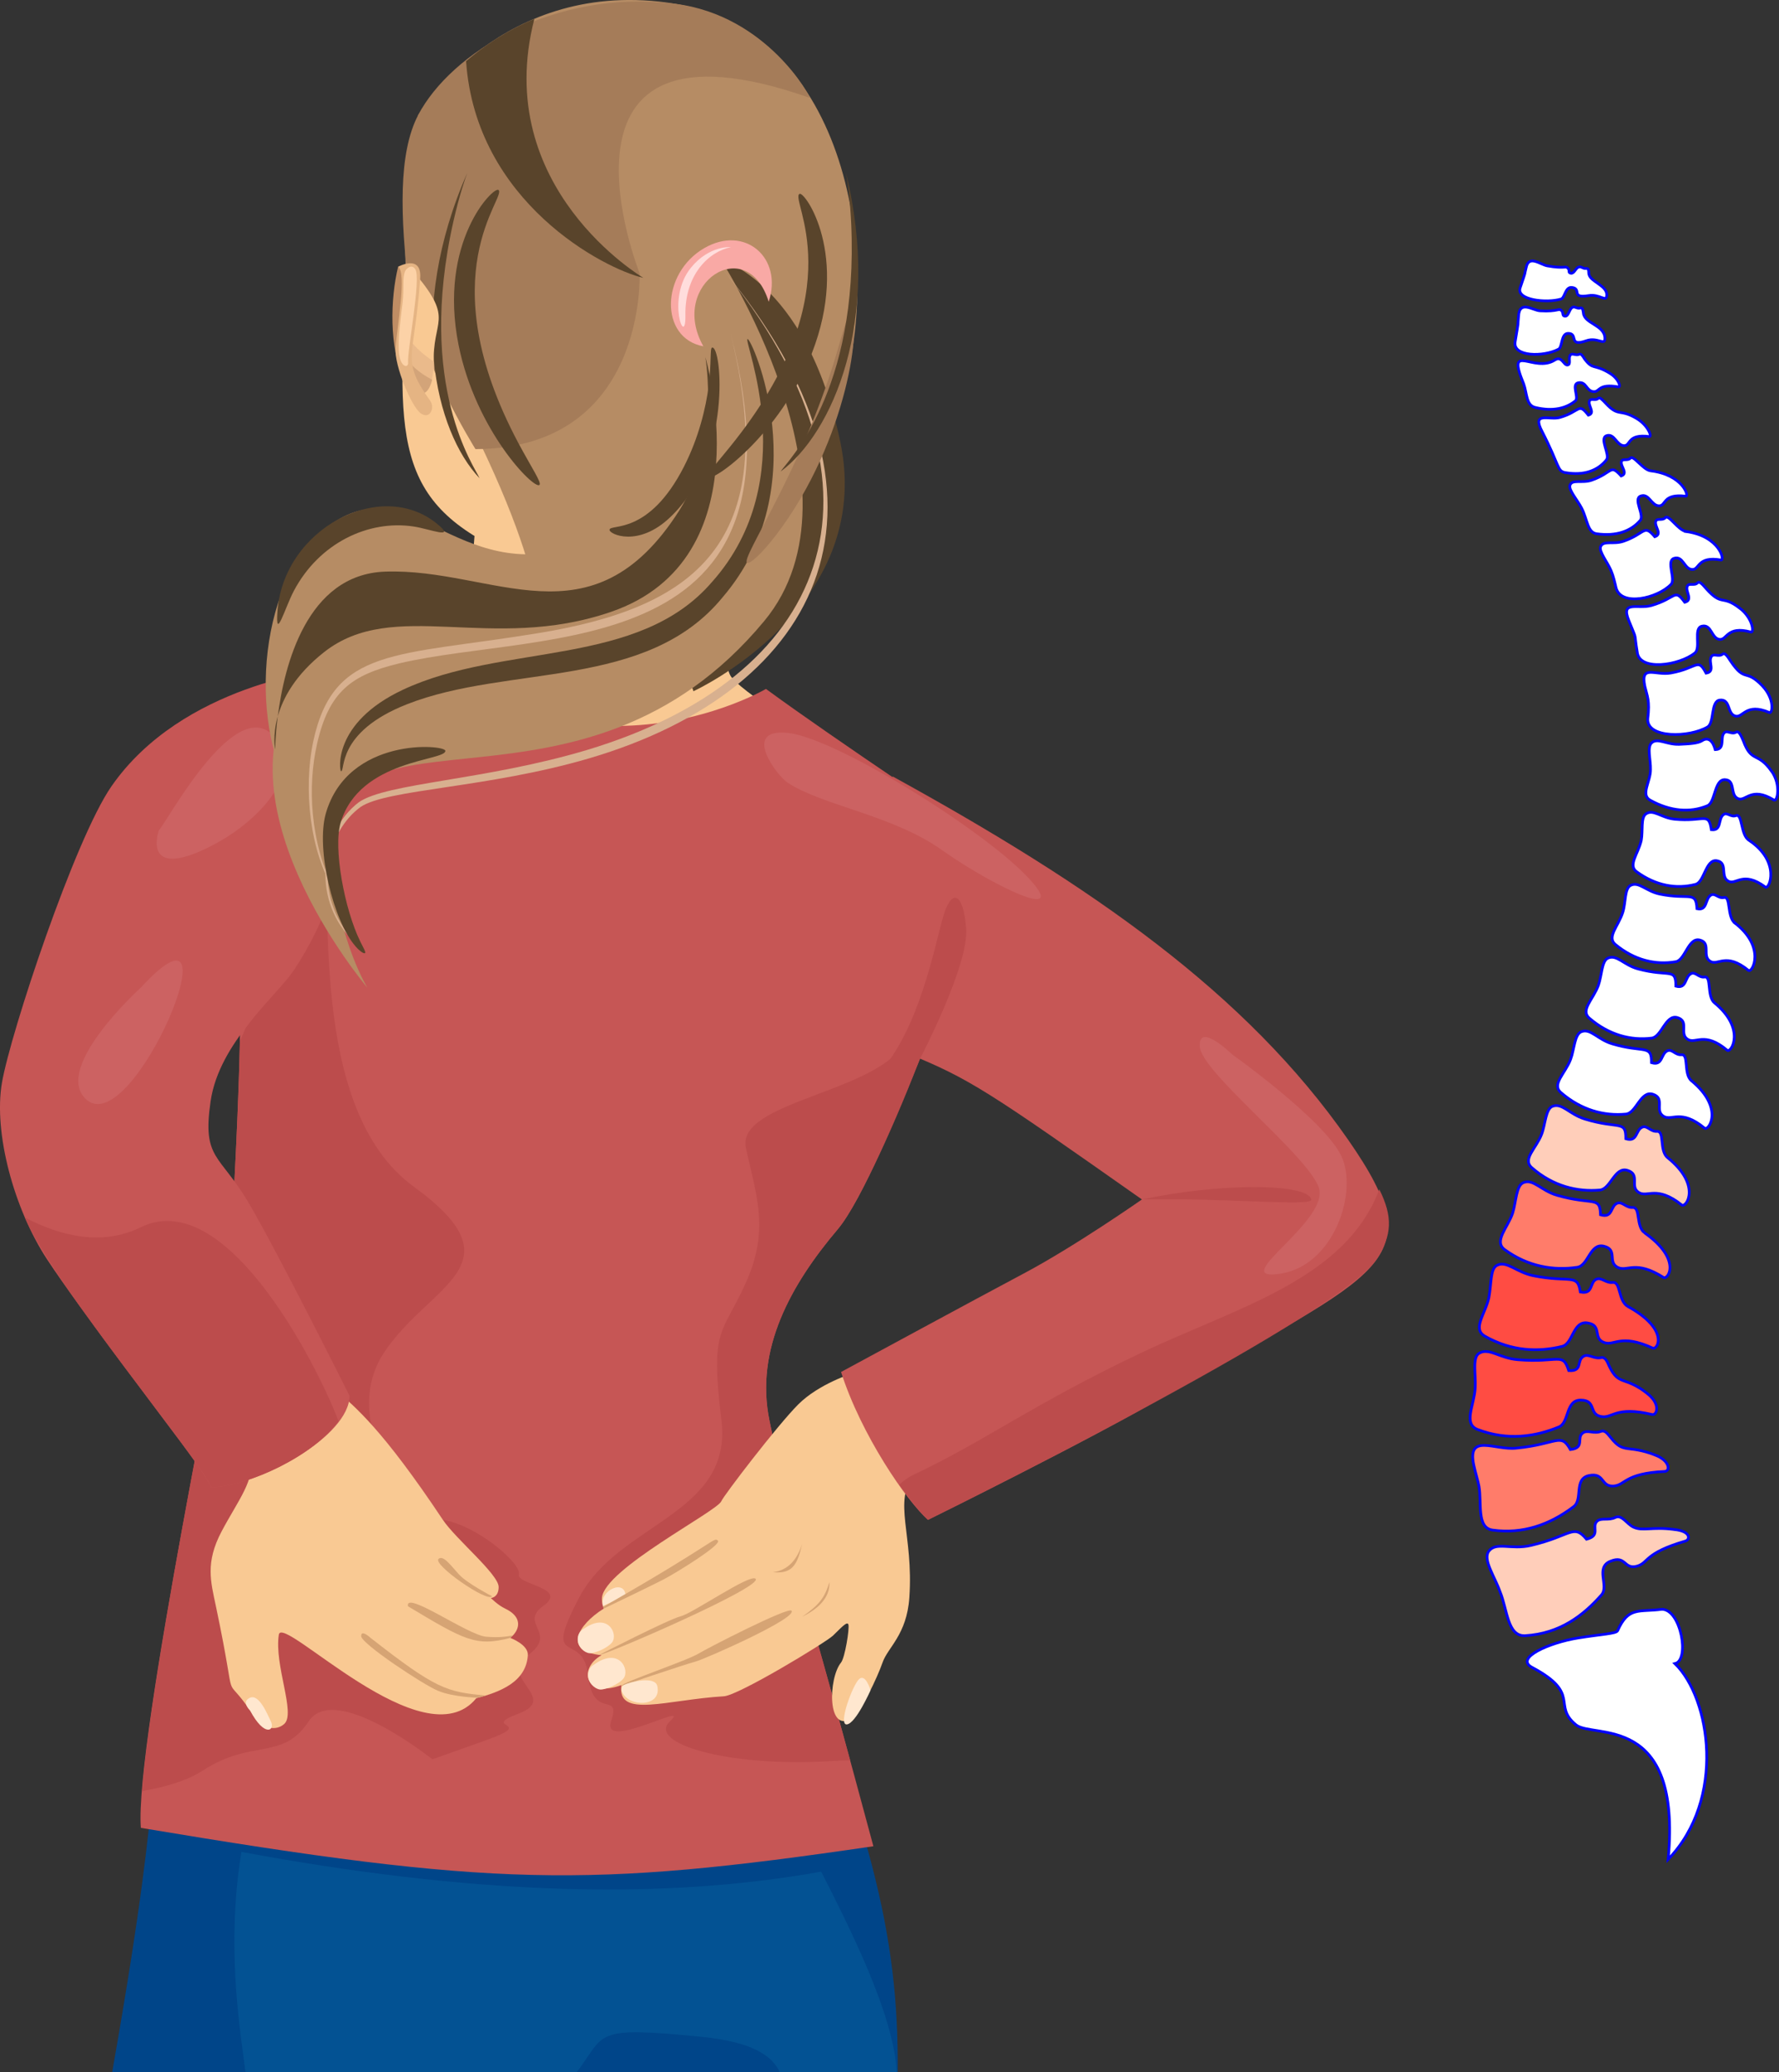 <?xml version="1.0" encoding="UTF-8"?><svg id="Layer_1" xmlns="http://www.w3.org/2000/svg" viewBox="0 0 655.33 763.17"><rect x="0" y="0" width="655.33" height="763.17" fill="#333333" stroke="none"/><defs><style>.cls-1{fill:#c65655;}.cls-2{fill:#a57c59;}.cls-3{fill:#eaba8b;}.cls-4{fill:#f9a9a5;}.cls-5{fill:#d8b08f;}.cls-6{fill:#fcd2a7;}.cls-7{fill:#e5b483;}.cls-8{fill:#bc4c4c;}.cls-9{fill:#d3a479;}.cls-10{fill:#004589;}.cls-11{fill:#ff7c6a;}.cls-11,.cls-12,.cls-13,.cls-14{stroke:blue;stroke-miterlimit:10;}.cls-12{fill:#fff;}.cls-15{fill:#bf8d64;}.cls-16{fill:#b68c64;}.cls-17{fill:#035293;}.cls-18{fill:#f9c993;}.cls-19{fill:#ffdddc;}.cls-20{fill:#ffe7cf;}.cls-13{fill:#ffceba;}.cls-21{fill:#59442b;}.cls-22{fill:#cc6262;}.cls-14{fill:#ff4c43;}.cls-23{fill:#d6a474;}</style></defs><g><path class="cls-10" d="m330.69,763.17c.38-51.51-9.75-90.23-48.09-185.32-50.11,19.74-150.64,13.96-212.88,10.66-19.94,78.18-6,47.62-28.4,174.66h289.38Z"/><path class="cls-17" d="m90.45,763.17h121.97c10.88-14.33,5.54-17.01,45.57-13.11,19.61,1.91,26.53,7.2,29.29,13.11h43.06c-1.4-27.97-29.31-75.26-39.87-97.64-15.28-32.37-4.78-51.26-86.94-51.26s-93.62,7.19-104.13,31.47c-20.85,48.2-10.97,100.79-8.95,117.42Z"/><path class="cls-10" d="m75.52,679.43c75.77,15.04,159.71,23.78,235.37,8.23l-10.38-28.08s-89.79-2.69-103.66-2.69-100.53,5.63-104.87,6.5c-4.33.87-16.47,16.03-16.47,16.03Z"/><path class="cls-18" d="m272.4,187.51s-9.34,54.27-2.85,62.01c6.49,7.74,35.53,24.26,35.53,24.26l-136.62,5.97s8.89-115.91,9.06-117.85c.17-1.94,25.65,27.03,32.58,22.42,6.92-4.61,62.3,3.2,62.3,3.2Z"/><path class="cls-1" d="m282.16,253.72c24.75,18.13,77.89,53.7,86.76,59.03-4.3,7.99-43.06,119.61-60.26,139.88-17.2,20.27-30.72,44.23-25.19,70.65,25.58,122.2-3.6.9,38.26,156.65-105.4,15.46-140.04,14.96-269.84-6.77-2.53-30.95,32.54-196.82,32.54-203.33,0-1.84,5.53-86,3.69-113.65-1.84-27.64-5.53-84.78-5.53-84.78,0,0,55.9-12.9,68.8-13.52s49.14,9.47,75.67,9.47c31.94,0,55.1-13.64,55.1-13.64Z"/><path class="cls-8" d="m191.15,579.79c1.08-3.73-15.08-17.96-27.99-20.07-12.91-2.11-38.46-36.33-21.66-61.65,16.8-25.32,50.67-32.1,10.93-61.04-39.74-28.93-29.31-109.03-33.43-130.72-4.13-21.69-12.79,7-6.56,21.69,6.23,14.69-21.85,50.34-21.85,50.34,0,0-.82,1.89-2.23,5.17-.71,35.58-3.93,84.91-3.93,86.32,0,4.5-28.41,141.81-32.07,189.76,8.93-1.46,17.09-4.1,22.25-7.48,18.19-11.9,29.39-3.5,39.11-18.19,9.72-14.7,45.56,14,45.56,14l19.65-7c19.65-7-2.86-4.2,12.22-9.9,15.08-5.71-8.08-13.19,3.3-21.43,11.38-8.24-3.58-11.63,5.75-18.23,9.33-6.61-10.13-7.81-9.05-11.55Z"/><path class="cls-8" d="m283.47,523.27c-5.53-26.42,7.99-50.37,25.19-70.65,12.55-14.79,52.52-108.68,42.1-120.58-7.35-8.4-7.35,32.54-17.25,51.5-9.9,18.96-62.52,21.97-58.74,39.28,3.78,17.32,8.81,29.91,0,49.54-8.81,19.62-13.23,16.06-9.02,50.7,4.21,34.64-37.8,37.78-52.2,64.92-14.4,27.14,1.28,11.99,3.06,28.97s12.31,5.51,8.5,16.95c-3.81,11.44,30.26-7.95,21.7,0-8.55,7.95,20.79,16.96,58.71,14.7,2.85-.17,5.39-.26,7.65-.29-33.71-123.84-5.69-10.29-29.71-125.04Z"/><g><path class="cls-18" d="m123.5,511.72c7.52,6.63,17.33,14.53,39.65,48.01,4.71,7.06,20.54,20.04,20.54,24.72,0,3.94-2.87,4.06-2.87,4.06,0,0,2.63,2.67,5.26,3.9,6.3,2.96,5.76,7.58,1.91,10.79,0,0,6.69,2.47,6.45,6.37-.61,9.9-10.3,13.58-18.99,15.85-19.26,23.61-71.52-31.33-72.74-23.41-1.74,11.32,6.3,28.93,2.03,32.84-2.87,2.63-7.76,2.15-11.23-2.99-12.71-18.85-5.12,1.77-13.97-40.29-1.91-9.08-3.98-16.08,2.07-27.55,6.05-11.47,12.74-19.43,10.51-27.39-2.23-7.96,31.37-24.92,31.37-24.92Z"/><path class="cls-23" d="m181.23,587.84s-9.16-4.7-12.18-8.04c-3.03-3.34-5.73-7.15-7.48-5.73-2.44,1.99,18.15,16.35,19.67,13.77Z"/><path class="cls-23" d="m150.29,591.56c20.83,12.46,24.96,14.94,37.71,11.64,2.12-2.09.2.34-8.96-.44-6.78-.58-30.03-17.31-28.75-11.2Z"/><path class="cls-23" d="m136.52,603.2c23.95,18.73,28.01,19.97,42.41,21.2l-2.8.83s-9.11-.18-14.8-2.56c-5.69-2.39-28.15-17.32-28.27-20.07-.12-2.75,3.46.6,3.46.6Z"/><path class="cls-20" d="m92.09,629.9s-3.39-3.17,0-4.66c3.39-1.49,6.43,6.17,7.68,8.67,1.68,3.34-2.24,6.21-7.68-4.01Z"/></g><g><path class="cls-18" d="m314.12,505.74s-12.42,3.82-20.07,11.47c-7.64,7.64-27.39,33.44-28.35,35.67-1.62,3.77-43.08,24.99-43.95,35.51-.16,1.91.64,4.02.64,4.02-9.72,6.1-15.06,15.72-.8,17.16-8.81,4.92-5.97,16,7.33,10.99-1.78,12.47,16.65,5.38,37.74,4.14,5.41-.32,37.42-19.75,40.13-22.29,2.71-2.55,5.26-5.57,5.73-4.14s-1.27,12.26-2.71,14.01c-4.72,5.77-5.27,26.76,4.3,20.38,2.87-1.91,9.08-14.81,10.99-20.38,1.91-5.57,8.92-10.19,9.87-23.89,1.63-23.32-6.19-35.39,1.75-45.39l-22.61-37.26Z"/><path class="cls-23" d="m220.78,609.44s25.5-13.09,29.96-14.2c4.46-1.11,25.32-15.61,27.55-13.85,3.53,2.77-55.71,28.34-57.51,28.06Z"/><path class="cls-23" d="m257.39,608.94c2.87-1.79,32.84-17.2,34.16-15.77,2.45,2.68-31.82,17.8-35.35,18.75-4.42,1.19-27.3,8.95-27.3,8.95,0-1.23,24.19-9.25,28.5-11.94Z"/><path class="cls-23" d="m305.52,582.66c.32,6.03-4.59,10.07-10.03,12.75,6.3-4.36,8.35-7.08,10.03-12.75Z"/><path class="cls-23" d="m284.74,579.01c5.65-.69,8.98-4.81,10.75-10.44-1.81,7.95-3.72,11.08-10.75,10.44Z"/><path class="cls-20" d="m320.67,622.48s-1.77-6.22-4.16-4.15c-2.39,2.07-7.91,17.04-4.57,16.73,3.34-.32,8.73-12.58,8.73-12.58Z"/><path class="cls-20" d="m228.93,622.46c1.74,6.42,15.12,6.54,13.18-1.59-.89-3.73-9.99-1.5-12.26-.32-1.09.56-.92,1.91-.92,1.91Z"/><path class="cls-20" d="m214.84,599.99c9.12-6.56,12.97,1.84,10.63,4.86-1.67,2.15-6.57,4.14-8.36,3.98s-4.3-2.25-4.3-5.08,2.03-3.75,2.03-3.75Z"/><path class="cls-20" d="m218.72,613.08c9.46-6.8,13.37,1.94,10.98,5.02-1.73,2.22-6.78,4.28-8.63,4.11-1.85-.16-4.44-2.32-4.44-5.25s2.1-3.88,2.1-3.88Z"/><path class="cls-20" d="m222.1,591.44c-1.42-5.87,8.3-10.03,8.3-3.7l-8.3,3.7Z"/><path class="cls-23" d="m222.19,591.76c41.91-23.94,40.67-25.81,42.25-24.39,1.59,1.43-15.45,11.94-20.07,14.33-4.62,2.39-21.98,10.71-21.98,10.71l-.21-.65Z"/></g><path class="cls-1" d="m328.81,285.93c73.55,40.45,130.2,79.76,167.81,133.82,32.03,46.04,11.71,48.11-66.14,93.64-29.41,17.2-88.65,46.34-88.65,46.34-7.79-6.82-24.63-31.33-32.01-54.46,0,0,51.06-27.66,67.36-36.31,18.92-10.04,43.47-27.23,43.47-27.23-56.16-39.48-63.39-44.56-86.95-53.99l-4.9-101.81Z"/><path class="cls-1" d="m119.84,246.7s-52.7,5.21-78.82,42.93C27.54,309.1,3.91,380.26.72,398.73c-3.18,18.47,4.46,46.5,16.56,64.97,12.1,18.47,45.23,61.79,52.23,71.34,7.01,9.55,8.28,12.74,8.28,12.74,18.03-.75,50.96-18.89,50.96-33.76,0,0-26.12-52.23-36.95-70.71-10.83-18.47-17.4-16.15-14.21-37.8,3.18-21.66,24.34-38.72,30.71-48.28s23.51-38.67,13.96-63.52-2.42-47.02-2.42-47.02Z"/><path class="cls-18" d="m152.16,65.59c-4.7,80.69-11.47,110.49,22.17,131.52,25.49,15.93,26.44-94.97,24.32-98.58-2.13-3.61-46.49-32.94-46.49-32.94Z"/><path class="cls-16" d="m198.05,231.3s5.99-23.59-43.72-110.76c-11.19-19.62-.28-78.17-.28-78.17,0,0,30.77-51.41,94.64-40.98,63.87,10.43,76.23,95.05,61.69,143.47-14.54,48.42-37.09,75.79-37.09,75.79-29.3,29.97-77.49,13.63-75.25,10.64Z"/><path class="cls-22" d="m58.52,305.73c2.1-1.4,26.24-47.45,40.93-35.95,14.69,11.5-2.44,33.18-24.83,43.31-22.39,10.13-16.09-7.36-16.09-7.36Z"/><path class="cls-2" d="m235.61,100.64s2.81,64.46-60.46,64.76c0,0-21.71-34.74-24.6-59.37-3.08-26.18-3.9-49.54,3.49-63.66C166.01,19.54,203.76-4.18,248.69,1.4c34.04,4.23,50.39,34.93,49.47,34.59C195.67.02,235.61,100.64,235.61,100.64Z"/><path class="cls-21" d="m171.69,22.53c6.54-5.6,14.92-11.31,25.16-15.58-16.09,62.28,40.15,95.38,40.15,95.38-14.37-3.27-61.75-27.87-65.31-79.8Z"/><g><path class="cls-21" d="m253.82,249.88l25.66-47.63c-3.7-47.73-.25-23.98-16.35-107.54,0,0,33.73,7.16,46.45,68.21,12.72,61.05-54.13,91.64-54.13,91.64l-1.63-4.67Z"/><path class="cls-16" d="m122.79,311.14c-.62,31.27,12.54,52.61,12.54,52.61,0,0-60.93-71.78-21.75-116.82,39.18-45.03,75.16-8.56,115.03-29.64,39.86-21.08,46.91-58.12,35.5-85.95-11.42-27.82-13.64-31.98-13.64-31.98l13.39-6.53s57.71,87.61,17.66,135.88c-66.91,80.64-157.61,25.3-158.73,82.42Z"/><path class="cls-16" d="m255.2,109.85s22.72,26.27,25.83,32.08c3.11,5.81-3.26,31.18-4.41,37.13-1.15,5.95-13.96,37.11-16.58,41.93-2.63,4.81-94.8,18.84-94.8,18.84,0,0-44.64,76.96-59.29,49.58-14.65-27.38-10.01-81.91,19.3-98.42,29.31-16.51,47.26,30.02,96.95,6.25,49.69-23.77,33-87.39,33-87.39Z"/><path class="cls-21" d="m259.82,131.47s22.09,74.33-34.73,93.86c-44.29,15.23-80.06-5.46-105.79,14.9-10.55,8.34-15.09,16.91-16.97,23.57,2.37-18.64,10.64-52.2,39.44-53.28,39.94-1.49,76.19,28.16,108.44-22.5,15.23-23.92,9.62-56.55,9.62-56.55Z"/><path class="cls-21" d="m102.32,263.8c-.92,7.21-.95,12.19-.95,12.19,0,0-1.09-4.98.95-12.19Z"/><path class="cls-4" d="m259.1,127.54c-16.22-3-15.75-26.86.33-36.16,14.94-8.65,29.07,3.52,23.74,19.75-7.98-25.67-37.06-6.6-24.07,16.41Z"/><path class="cls-19" d="m252.48,116.24c.23,12.35-7.2-6.26,2.02-17.62,6.78-8.35,14.75-7.61,14.75-7.61-8.28,1.71-17.06,10.24-16.77,25.23Z"/><path class="cls-21" d="m262.37,214.23c33.6-37.83,11.43-88.46,12.99-89.36,1.38-.88,25.94,54.11-9.16,95.08-27.99,34.26-78.76,24.67-116.25,39.4-26.4,10.35-22.6,24.98-24.35,24.66-.48-.09-3.33-17.7,22.78-29.97,36.97-17.4,86.85-8.01,113.99-39.82Z"/><path class="cls-5" d="m265.42,98.18c72.69,86.38,38.04,155.66-48.39,181.1-37.4,10.97-74.32,11.29-84.15,17.87-12.47,9.03-18.67,31.74-2.2,49.85-15.95-14.59-13.23-40.3,1.49-51.55,10.24-7.15,46.66-8.04,84.16-19.28,87.3-26.29,118.27-94.25,49.09-178Z"/><path class="cls-5" d="m269.19,123.05c31.37,121.84-68.46,108.59-122.19,121.27-17.55,4.24-25.75,10.35-30.15,29.37-3.64,15.78-2.67,36.34,6.27,54.31-8.89-14.24-11.49-37.27-7.71-55.05,7.53-34.77,30.56-31.22,82.5-39.72,57.17-9.3,90.49-32.38,71.27-110.19Z"/><path class="cls-21" d="m252.06,171.63c5.25-10.3,8-21.41,9-29.66,1.05-8.27.41-13.75,1.24-13.96,3.6-.96,7.53,40.68-15.35,62.41-11.83,11.36-22.55,6.3-22.42,4.7.12-2.39,14.38,2.44,27.54-23.49Z"/><path class="cls-21" d="m108.21,217.67c-3.3,6.3-6.78,18.73-6.02,7.69,2.08-30.62,38-49.48,58.76-32.5,7.45,6.08-2.76,1.89-8.59,1.04-16.63-2.53-34.8,6.05-44.15,23.77Z"/><path class="cls-21" d="m125.48,302.95c-2.79,9.36,1.44,32,7.2,43.71,1.21,2.5,2.07,3.82,1.84,4.27-.2.42-1.57-.15-3.49-2.34-8.32-9.44-14.69-35.97-11.02-49,8.17-28.34,43.78-25.43,44.04-23.11.43,3.81-31.51,2.97-38.57,26.46Z"/></g><path class="cls-2" d="m308.04,130.62c2.55-8.4,3.7-13.81,4.86-13.76,4.85.12-.38,45.24-26.94,80.08-5.54,7.28-9.93,11.01-10.79,10.31-2.29-1.84,20.08-33.69,32.87-76.63Z"/><path class="cls-21" d="m271.04,161.87c43.79-55.84,19.64-88.55,23.49-90.48,1.94-.98,18.61,22.6,4.52,58.73-11.66,29.86-36.69,47.78-38.36,45.61-.75-.93,3.9-5.64,10.36-13.86Z"/><path class="cls-21" d="m313.55,82.2c-.49-10.03-1.53-16.54-1.93-18.55,13.3,54.25-4.96,95.92-24.07,110.01,2.41-3.85,28.87-29.09,26-91.45Z"/><path class="cls-21" d="m190.94,163.14c-33.27-62.47-3.97-90.69-7.33-93.19-1.82-1.37-22.26,19.1-14.7,57.04,6.3,31.58,27.83,53.41,29.81,51.6.9-.78-2.85-6.24-7.78-15.45Z"/><path class="cls-21" d="m167.02,81.54c2.24-9.79,4.39-16.02,5.14-17.93-22.53,51.1-11.92,95.25,4.5,112.52-1.62-3.98-23.35-33.69-9.64-94.59Z"/><g><path class="cls-18" d="m153.19,101.06c-3.3,8.77-2.6,7.45-4.07,29.58-1.05,15.86,11.42,20.28,10.69,3.65-.73-16.77,7.69-16.11-6.62-33.24Z"/><path class="cls-3" d="m159.82,133.21c-7.29-4.99-9.51-8.58-10.17-10.49-.16,2.45-.34,5.12-.53,7.92-.93,14.04,10.24,22.32,10.69,2.56Z"/><path class="cls-9" d="m159.19,139.84c-4.97-2.58-8.13-5.64-10.09-8.57-.52,11.32,7.42,19.43,10.09,8.57Z"/><path class="cls-15" d="m150.85,105.74c-.64-6.49.67-4.47-4.2-7.52-2.8,11.66-3.48,29.5,2.27,42,2.63,5.72.2-17.47.2-17.47.89-4.38,2.32-11.06,1.73-17.01Z"/><path class="cls-7" d="m146.65,98.22c3.29,2.25-.43,22.35-.94,30.09-.43,6.49,5.92,21.62,9.34,23.96,3.42,2.33,5.19-2.18,3.46-4.6-11.16-15.67-5.71-15.3-3.72-45.23.6-9-8.13-4.21-8.13-4.21Z"/><path class="cls-6" d="m146.96,129.84c.47,5.58,3.59,5.91,3.38,3.6-.38-4.1,4.83-30.69,2.68-34.23-1.38-2.26-3.48-.16-3.83.75-1.02,2.67-.28,6.01-.88,11.4-.6,5.39-1.82,12.9-1.35,18.48Z"/></g><path class="cls-8" d="m420.66,441.73c28.17-6.06,61.14-6.08,62.36,0,.56,2.77-31.36-.69-62.36,0Z"/><path class="cls-8" d="m338.91,389.92s18.05-34.48,17-47.97c-1.05-13.48-5.41-14.88-8.48-4.38-3.07,10.5-8.72,41.63-24.06,58.23-11.11,12.02,15.54-5.88,15.54-5.88Z"/><path class="cls-8" d="m124.69,523.4c-5.4-15.04-39.99-87.55-72.86-71.42-14.28,7.01-29.62,3.23-42.69-3.61,10.91,25.4,64.36,88.7,68.65,99.42,14.33-.6,37.64-11.69,46.89-24.39Z"/><path class="cls-8" d="m508.09,438.03c-12.47,33.14-52.04,43.28-87.43,60.05-40.3,19.09-57.31,32.34-83.92,44.93-2.24,1.06-4.04,2.34-5.47,3.79,7.1,9.9,10.57,12.93,10.57,12.93,21.02-10.34,152.63-76.33,165.3-96.03,5.72-8.89,5.94-15.67.96-25.67Z"/><path class="cls-22" d="m290.13,288.24c12.99,8.5,38.72,11.92,56.91,24.85,18.19,12.93,48.45,27.66,31.26,9.67-17.2-17.99-70.91-51.14-88.17-52.86-17.26-1.72-3.84,15.83,0,18.34Z"/><path class="cls-22" d="m453.87,388.3s33.94,24.14,40.24,37.44c6.3,13.3-2.8,40.59-22.74,43.38-19.94,2.8,19.24-19.73,14.34-32.08-4.9-12.35-43.03-42.09-43.73-51.54-.7-9.45,11.9,2.8,11.9,2.8Z"/><path class="cls-22" d="m51.84,363.75s-31.81,28.75-20.61,40.64c17,18.07,58.43-81.71,20.61-40.64Z"/></g><g><path class="cls-12" d="m585.25,100.46c-.05-.91-.08-1.68-.88-1.59-1.31.16-1.86-.88-2.86-.51-1.16.43-1.61,2.47-2.86,2.26-1.19-.2-.25-.97-1.07-1.83-.92-1.02-.98.3-7.6-.88-2.52-.44-6.82-4.18-7.78.6-.96,3.77.29.1-2.22,7.47-1.59,4.53,9.74,5.75,15.03,4.16,1.51-.43,1.49-4.58,4.05-4.27,3.75.45-.64,4.1,6.11,3,4.18-.71,6.5,2.6,6.71-.02.32-3.91-6.74-5.13-6.62-8.39Z"/><path class="cls-12" d="m583.27,115.22c-.17-1.1-.31-2.04-1.12-1.8-1.32.39-2.02-.79-3-.18-1.12.7-1.32,3.26-2.62,3.2-1.24-.06-.41-1.17-1.34-2.07-1.01-1.03-1.12.51-7.91.1-2.61-.14-7.55-4.06-7.89,1.94-.47,4.75.31.08-1.26,9.45-.99,5.62,10.56,5.62,15.96,2.75,1.53-.77.86-5.82,3.56-5.83,3.92-.03-.13,5.11,6.67,2.72,4.25-1.53,7.01,2.16,6.87-1.05-.2-4.81-7.6-5.24-7.92-9.21Z"/><path class="cls-12" d="m592.92,137.4c-6.07-3.61-5.95-.94-9.22-5.21-.68-1.11-1.26-2.06-1.98-1.71-1.19.59-2.46-.55-3.2.22-1,1.08.38,3.59-1.13,3.72-1.4.12-2.08-3.47-4.59-1.86-7.77,5.02-18.05-7.01-11.52,8.83,1.26,3.46.85,7.82,4.2,8.65,6.63,1.63,11.53.29,14.84-2.42,1.49-1.23-1.73-6.26,1.21-6.68,2.88-.42,2.78,3.01,5.44,3.29,2.44.22,1.58-3.12,9.21-1.74.99.16.22-2.97-3.26-5.08Z"/><path class="cls-12" d="m602.81,154.07c-6.33-3.71-6.45-.34-11.29-5.53-1.25-1.31-2.22-2.42-2.81-1.82-1,1.01-2.73-.2-3.2.94-.67,1.67,2.31,4.46-.4,5.23-3.83-4.85-2.85-1.35-10.49.85-3.81,1.12-10.59-2.4-6.5,5.3,6.45,12.55,5.45,14.49,8.51,15.01,7.06,1.21,12.09-.86,15.16-4.74,1.43-1.81-2.81-7.93.04-8.86,2.89-.96,3.64,3.58,6.39,3.68,2.6.07,1.09-4.46,9.32-3.35,1.14.15-.44-4.18-4.73-6.71Z"/><path class="cls-12" d="m608.07,173.4c-2.9-.34-6.38-6.01-7.5-4.66-.94,1.1-2.91.01-3.27,1.21-.55,1.76,2.67,4.37-.1,5.34-4.23-4.63-3-1.2-10.91,1.56-3.51,1.23-7.19-.47-7.96,1.86-.6,1.72,2.76,5.43,4.31,8.46,2.16,4.24,2.11,8.94,5.53,9.41,7.27,1.02,12.69-1,16.05-4.95,1.65-1.95-2.78-7.93.21-8.97,3.05-1.06,3.85,3.57,6.69,3.62,2.75.05,1.2-4.6,9.85-3.54,1.38.16-1.04-7.91-12.9-9.34Z"/><path class="cls-12" d="m621.1,195.73c-2.99-.43-6.43-6.51-7.67-5.06-1.03,1.18-3.06.02-3.49,1.3-.64,1.88,2.61,4.7-.36,5.7-4.13-4.83-3.39-1.17-11.53,1.66-3.75,1.3-7.48-.44-8.44,2-.68,1.8,2.48,5.61,3.84,8.78.93,2.21,1.43,4.58,1.86,6.38,1.83,6.97,15.25,3.9,20.25-1.29,1.83-1.89-1.88-8.6,1.08-9.57,3.38-1.11,3.72,3.92,6.67,4.09,2.87.19,1.71-5.02,10.64-3.49,1.53.27-.43-8.8-12.86-10.48Z"/><path class="cls-12" d="m640.91,224.01c-6.7-5.19-6.4-.49-12.42-7.25-1.34-1.55-2.45-2.84-3.17-2.1-1.19,1.2-3.21-.12-3.78,1.22-.84,1.94,2.29,5.06-.92,5.93-3.97-5.36-2.93-1.53-12.28,1.18-5.13,1.47-11.44-2.03-8.3,5.63,3.26,8.1,1.71,3.4,3.06,11.47.68,7.26,15.59,4.98,21.25.38,2.32-1.87-.68-9.06,2.55-9.85,3.58-.86,3.48,4.36,6.42,4.84,2.95.48,2.6-5.16,11.64-2.69,1.28.39.82-5-4.05-8.77Z"/><path class="cls-12" d="m649.21,252.59c-6.38-6.62-6.18-.98-11.71-9.12-1.14-1.78-2.1-3.25-2.97-2.55-1.43,1.14-3.32-.45-4.13.89-1.26,2.05,1.63,5.51-1.92,6.1-3.16-5.91-3.02-1.87-12.97-.06-5.85,1.03-11.3-3.27-9.6,4.89.86,3.7,1.9,5.26,1.07,11.88-.55,7.41,15.41,7.06,22.03,3.1,2.59-1.54,1.09-9.48,4.49-9.89,4.07-.48,2.62,5,5.72,5.87,2.92.82,3.81-5.04,12.58-1.28,1.1.47,2.08-4.88-2.59-9.82Z"/><path class="cls-12" d="m652.6,284.04c-5.16-7.37-7.38-2.87-10.44-11.29-.89-2.03-1.64-3.71-2.66-3.1-1.68.99-3.38-.95-4.44.34-1.5,1.75.57,5.97-3.22,6.08-.82-3.14-2.57-4.8-4.83-3.3-1.49.99-4.7,1.19-8.47,1.35-4.67.16-8.05-2.61-10.2-.48-1.66,1.66-.24,6.33-.34,9.74.03,4.53-3.79,9.3-.1,11.33,7.38,4.08,14.67,4.69,21.05,2.03,2.99-1.23,2.5-9.7,6.42-9.61,4.1.11,1.74,5.6,4.83,6.96,2.93,1.31,4.73-4.68,13.28.55,1.21.74,2.73-5.44-.85-10.61Z"/><path class="cls-12" d="m644.15,309.36c-2.97-1.97-2.28-9.89-4.66-8.99-1.95.72-3.3-1.43-4.67-.33-2.03,1.6-.51,5.99-4.41,5.52-1.02-6.79-2.58-2.77-13.57-3.87-4.94-.53-7.77-3.8-10.49-1.98-2.04,1.32-1.1,6.23-1.76,9.79-1.14,5.04-5.07,9.19-1.65,11.58,7.01,5.09,14.54,6.44,21.64,4.61,3.3-.85,3.73-9.34,7.82-8.71,4.24.66,1.15,5.77,4.2,7.5,2.92,1.71,5.28-4.02,13.74,2.23,1.38,1.06,5.87-9.39-6.19-17.34Z"/><path class="cls-12" d="m639.04,339.88c-2.91-2.24-1.42-9.96-3.98-9.35-2.09.48-3.29-1.8-4.83-.87-2.22,1.33-1.16,5.87-5.12,4.99-.4-6.8-2.77-3.12-13.73-5.39-5.09-1.07-7.7-4.75-10.71-3.19-2.28,1.15-1.73,6.3-2.9,9.94-1.6,5.11-6.05,9.1-2.7,11.83,6.95,5.77,14.75,7.62,22.22,6.34,3.49-.58,4.62-9.01,8.81-8,4.36,1.05.77,5.83,3.81,7.8,2.93,1.92,5.78-3.46,14.15,3.39,1.4,1.17,6.63-8.52-5.03-17.48Z"/><path class="cls-12" d="m631.57,369.32c-2.92-2.4-.97-9.91-3.66-9.51-2.2.32-3.33-2.04-4.97-1.24-2.41,1.17-1.49,5.74-5.6,4.61-.05-6.97-2.27-3.2-14-6.37-5.24-1.43-7.74-5.4-10.97-3.98-2.42,1.04-2.27,6.4-3.59,10.08-1.9,5.17-6.74,9.11-3.34,12.04,7.15,6.16,15.23,8.33,23,7.36,3.67-.46,5.11-8.8,9.44-7.56,4.51,1.29.6,5.84,3.72,7.95,2.99,2.04,6.12-3.09,14.64,4.09,1.43,1.21,7.07-7.83-4.67-17.47Z"/><path class="cls-12" d="m623.09,398.02c-3.01-2.49-.88-9.87-3.68-9.59-2.3.22-3.43-2.19-5.15-1.46-2.55,1.07-1.64,5.69-5.91,4.38.07-6.89-2.75-3.43-14.47-6.94-5.44-1.63-7.94-5.79-11.35-4.46-2.54.98-2.58,6.51-3.98,10.21-1.96,5.19-7.09,9.17-3.55,12.21,7.42,6.42,15.86,8.71,23.96,7.92,3.8-.37,5.37-8.7,9.86-7.32,4.69,1.43.61,5.86,3.86,8.05,3.12,2.1,6.37-2.89,15.25,4.47,1.47,1.19,7.35-7.41-4.82-17.46Z"/><path class="cls-13" d="m614.3,426.33c-3.16-2.53-1-9.88-3.92-9.67-2.38.17-3.58-2.27-5.37-1.57-2.59,1-1.68,5.66-6.11,4.28.02-7.05-2.44-3.36-15.1-7.26-5.67-1.74-8.3-6-11.84-4.71-2.63.94-2.64,6.57-4.08,10.33-2.02,5.28-7.26,9.2-3.55,12.35,7.8,6.78,16.67,8.92,25.03,8.18,3.96-.37,5.43-8.69,10.13-7.25,4.89,1.5.72,5.88,4.12,8.11,3.27,2.13,6.58-2.8,15.91,4.66,1.53,1.21,7.51-7.21-5.24-17.46Z"/><path class="cls-11" d="m605.88,454.07c-3.39-2.41-1.45-9.55-4.46-9.38-2.46.15-3.79-2.26-5.62-1.59-2.71,1.01-1.52,5.63-6.21,4.28-.21-7.1-2.66-3.35-15.93-7.16-5.95-1.69-8.75-6.16-12.43-4.71-2.76,1.08-2.71,7.07-4,11.19-1.71,5.29-7.16,10.42-2.97,13.49,8.65,6.32,18.09,7.8,26.74,6.52,4.18-.63,4.65-9.07,9.88-7.75,5.14,1.29,1.19,5.76,4.98,7.76,3.62,1.86,6.47-2.92,16.92,3.74,1.66,1.01,6.94-6.57-6.9-16.39Z"/><path class="cls-14" d="m599.76,481.21c-3.8-2.1-2.65-9.28-5.68-8.91-2.55.31-4.13-1.99-5.98-1.2-2.66,1.12-1.03,5.69-5.95,4.71-1.04-7.01-3.59-3.24-17.29-6-6.35-1.25-9.73-5.63-13.38-3.84-2.58,1.27-2.05,6.76-3.01,11.85-1.27,6.05-6.26,11.52-1.49,14.26,9.78,5.59,19.74,5.93,28.5,3.75,4-.99,3.93-9.46,9.29-8.63,5.55.84,1.86,5.57,6.05,7.18,3.93,1.5,5.94-3.41,17.97,2.08,1.87.86,6.31-6.8-9.02-15.25Z"/><path class="cls-14" d="m606.85,513.22c-8.42-6.64-10.5-2.65-14.04-10.07-.82-1.88-1.47-3.5-3.06-3.16-2.6.57-4.54-1.52-6.34-.55-2.8,1.54-.22,5.7-5.53,5.31-2.26-6.99-3.6-2.76-18.72-4-6.78-.52-10.72-4.61-14.34-2.35-2.53,1.6-1.13,7.5-1.41,12.79-.33,6.33-4.54,13.16.89,15.25,11.07,4.23,21.35,2.65,29.96-.94,3.89-1.63,2.37-9.96,8.06-9.88,5.86.04,2.8,5.16,7.45,6.05,4.28.83,5.17-3.98,18.84-.73,1.75.36,3.26-3.8-1.76-7.71Z"/><path class="cls-11" d="m609.82,535.88c-10.53-4.03-11.52-.27-16.35-6.3-1.33-1.57-2.2-3.02-3.79-2.42-2.56.99-4.93-.69-6.61.55-2.5,1.81.93,5.49-4.58,6.13-3.6-6.42-4.73-2-19.96-.52-7.87.85-18.08-5.6-15.66,6.14.64,3.04,1.65,6.11,1.96,7.97,1.03,6.11-.97,15.22,4.99,16.06,11.1,1.55,21.09-1.98,29.84-8.61,3.57-2.65-.05-10.26,5.68-11.47,5.8-1.21,4.24,4.14,9.03,3.86,4.45-.3,3.97-4.68,18.81-5.36,2.25-.13,1.89-3.99-3.38-6.02Z"/><path class="cls-13" d="m616.66,563.26c-8.07-1.06-11.68.75-14.98-.88-2.4-1.11-4.26-4.72-6.63-3.55-2.47,1.26-5.21,0-6.73,1.38-2.23,2.14,1.55,5.24-3.88,6.65-4.91-5.88-5.58-1.2-20.52,2.28-7.29,1.72-12.87-1.52-15.55,2.19-2.18,3.17,2.3,9.35,4.23,14.96,2.69,6.5,2.67,16.44,9.22,16.09,13.04-.76,21.66-7.71,28.14-15.04,2.86-3.29-2.44-10.08,3.29-12.38,5.77-2.38,4.89,3.21,9.82,1.8,4.42-1.3,2.48-4.77,17.84-9.24,1.69-.51,2.07-3.64-4.23-4.25Z"/><path class="cls-12" d="m612.2,592.66c-8.56,1.12-12.34-1.08-16.32,7.89-.58,1.13-5.94,1.28-14.58,2.68-10.72,1.74-23.41,7.38-16.96,10.81,18.3,9.73,7.3,13.87,16.21,21.18,6.28,5.17,39.06-4.82,33.96,49.51,21.35-22.14,15.59-59.33,2.5-72.06,5.5-1.25,2.26-19.91-4.8-20.01Z"/></g></svg>